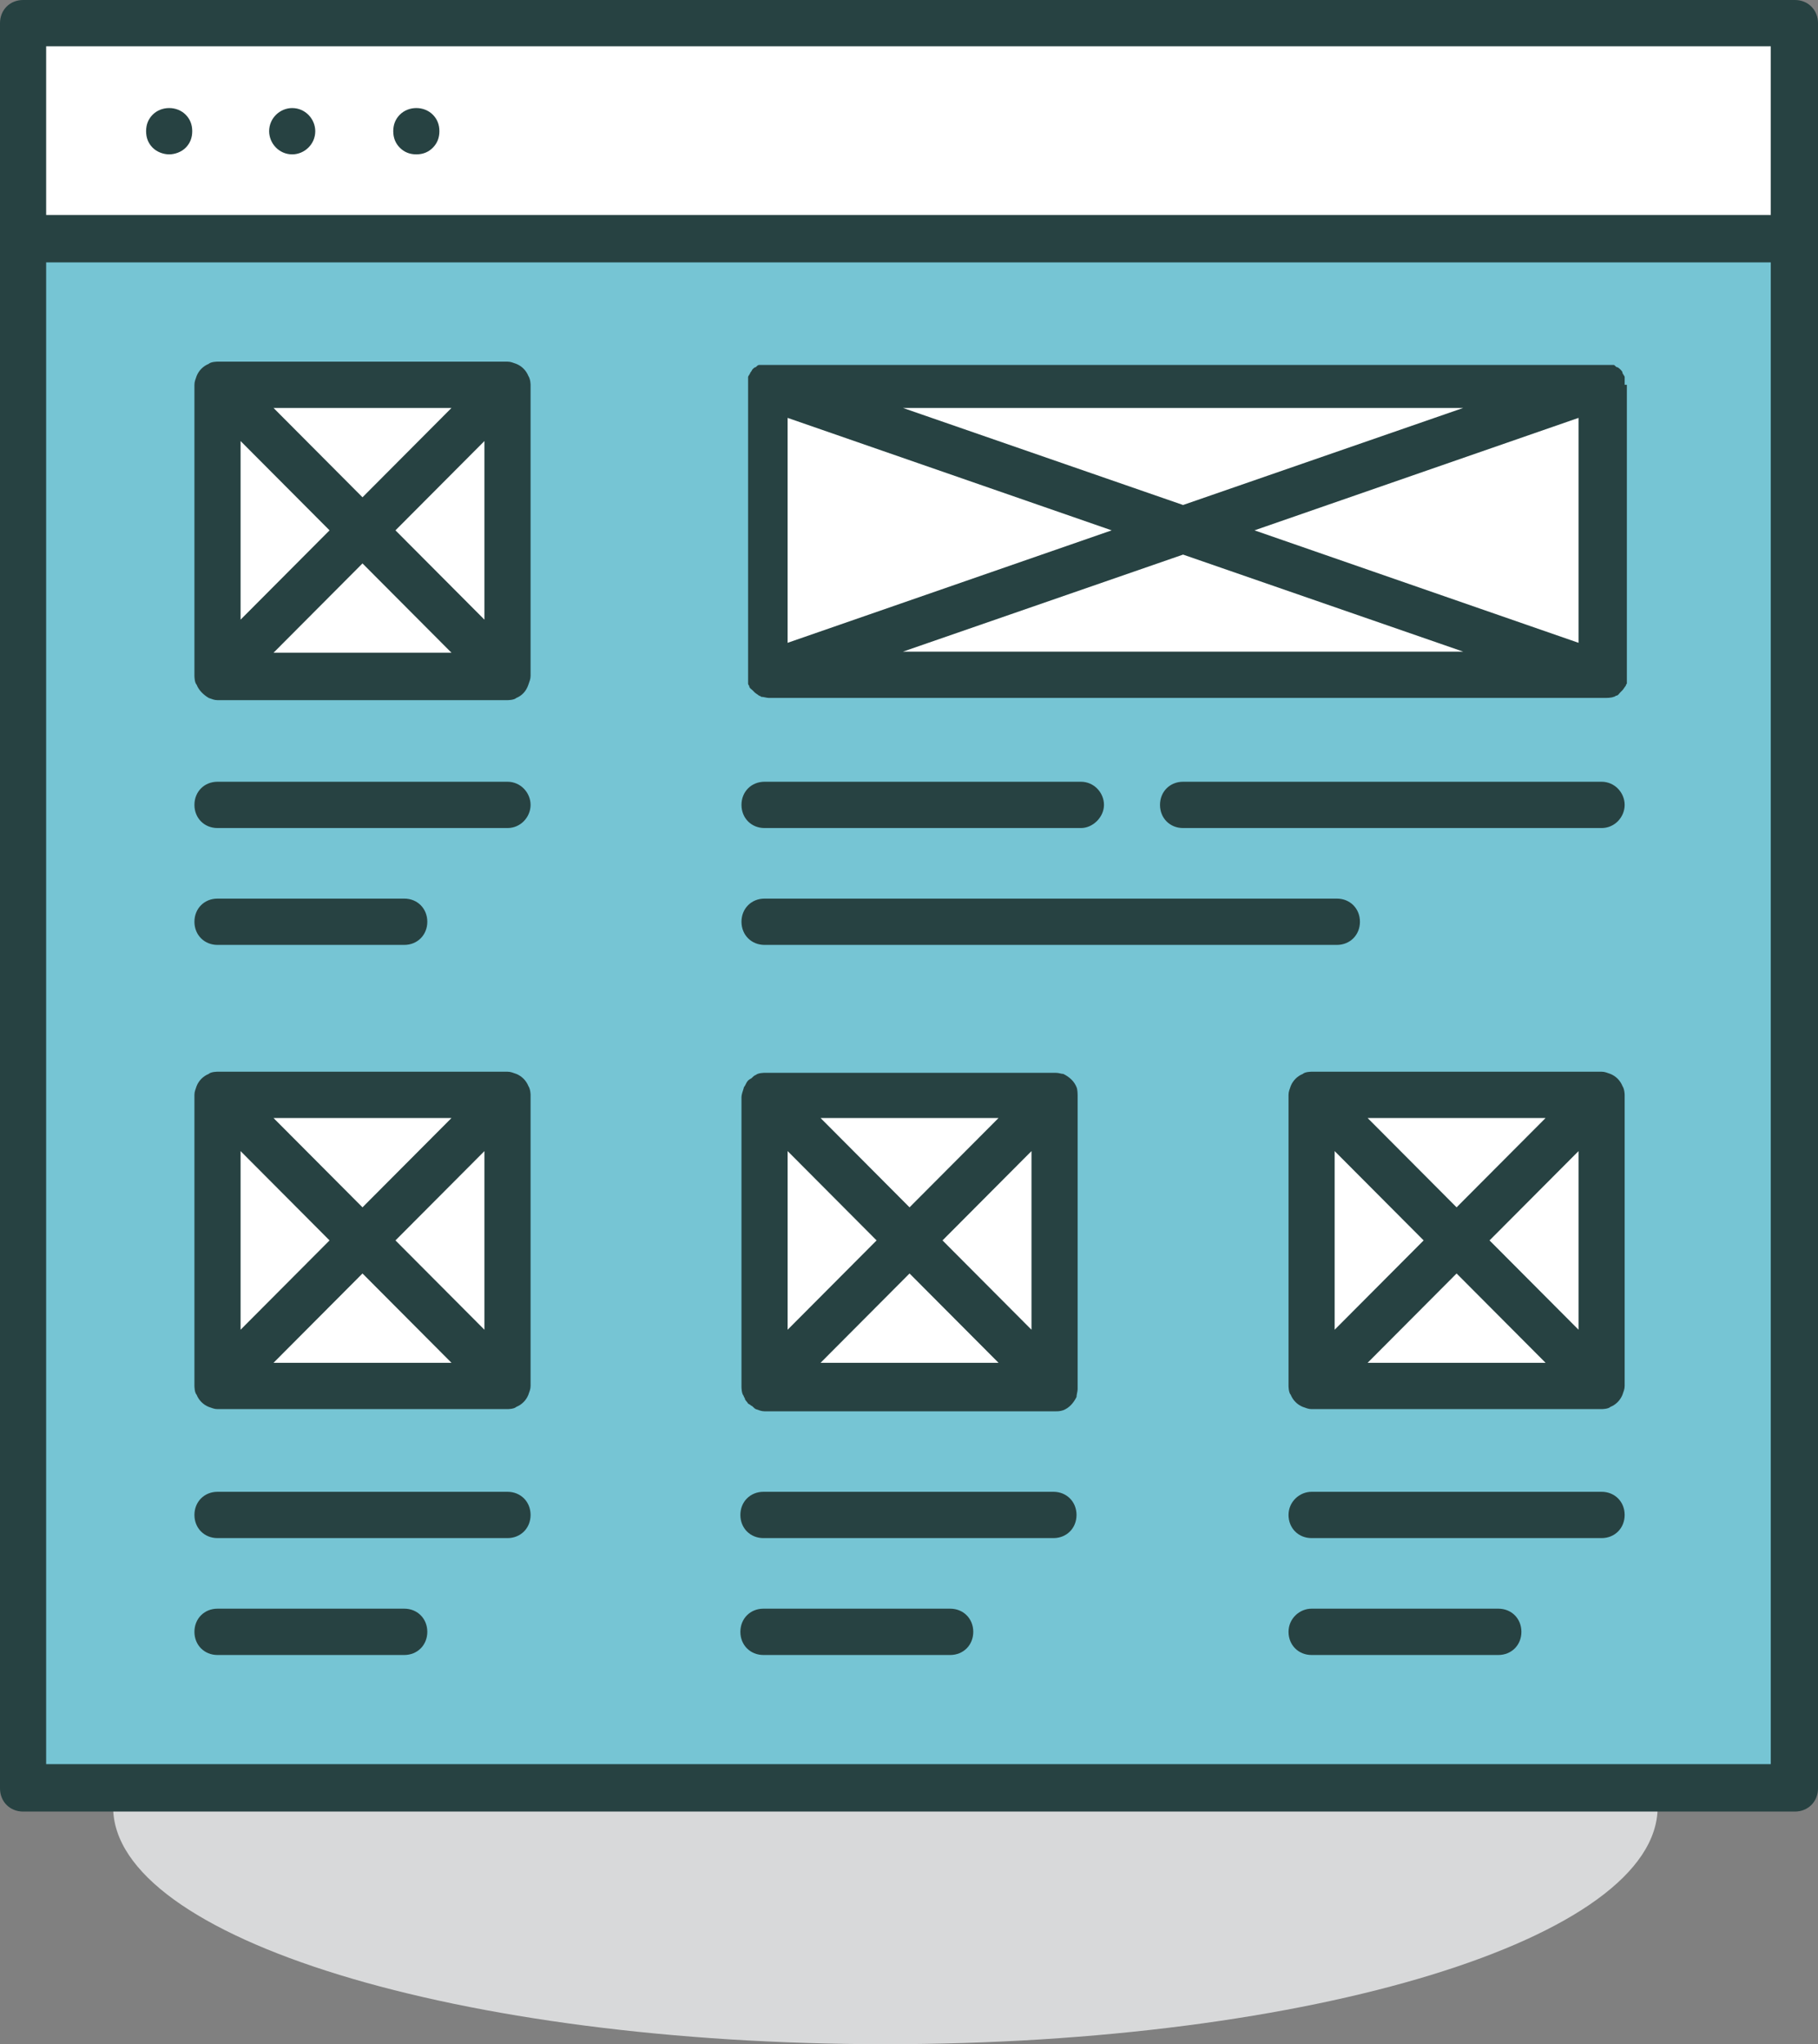 <svg width="97" height="109" viewBox="0 0 97 109" fill="none" xmlns="http://www.w3.org/2000/svg">
<rect x="0" y="0" width="97" height="109" fill="#808080" stroke="none"/>
<g clip-path="url(#clip0_120_1314)">
<path d="M47.24 83.72C24.499 83.72 6.037 89.364 6.037 96.36C6.037 103.356 24.499 109 47.24 109C69.981 109 88.443 103.356 88.443 96.36C88.443 89.364 69.981 83.72 47.24 83.72Z" fill="#D8D9DA"/>
<path d="M95.769 12.699H1.231V95.302H95.769V12.699Z" fill="#76C5D4"/>
<path d="M95.769 1.234H1.231V12.699H95.769V1.234Z" fill="white"/>
<path d="M95.769 0H1.231C0.527 0 0 0.529 0 1.235V95.36C0 96.066 0.527 96.595 1.231 96.595H95.769C96.472 96.595 97 96.066 97 95.36V1.235C97 0.529 96.472 0 95.769 0ZM2.462 2.469H94.48V11.464H2.462V2.469ZM94.48 94.067H2.462V13.992H94.48V94.126V94.067Z" fill="#274242"/>
<path d="M9.026 8.231C8.733 8.231 8.381 8.113 8.147 7.878C7.912 7.643 7.795 7.349 7.795 6.996C7.795 6.644 7.912 6.35 8.147 6.114C8.616 5.644 9.436 5.644 9.905 6.114C10.14 6.35 10.257 6.644 10.257 6.996C10.257 7.349 10.14 7.643 9.905 7.878C9.671 8.113 9.319 8.231 9.026 8.231Z" fill="#274242"/>
<path d="M14.36 6.996C14.36 6.291 14.946 5.762 15.59 5.762C16.294 5.762 16.821 6.35 16.821 6.996C16.821 7.702 16.235 8.231 15.59 8.231C14.887 8.231 14.36 7.643 14.36 6.996Z" fill="#274242"/>
<path d="M22.213 8.231C21.862 8.231 21.569 8.113 21.334 7.878C21.1 7.643 20.982 7.349 20.982 6.996C20.982 6.644 21.1 6.35 21.334 6.114C21.803 5.644 22.623 5.644 23.092 6.114C23.327 6.35 23.444 6.644 23.444 6.996C23.444 7.349 23.327 7.643 23.092 7.878C22.858 8.113 22.565 8.231 22.213 8.231Z" fill="#274242"/>
<path d="M27.078 58.38H11.605V73.901H27.078V58.38Z" fill="white"/>
<path d="M28.309 58.38C28.309 58.38 28.309 58.086 28.192 57.91C28.074 57.616 27.84 57.381 27.547 57.263C27.371 57.204 27.254 57.145 27.078 57.145H11.605C11.605 57.145 11.253 57.145 11.136 57.263C10.843 57.381 10.608 57.616 10.491 57.91C10.433 58.086 10.374 58.204 10.374 58.38V73.901C10.374 73.901 10.374 74.254 10.491 74.371C10.608 74.665 10.843 74.901 11.136 75.018C11.312 75.077 11.429 75.136 11.605 75.136H27.078C27.078 75.136 27.43 75.136 27.547 75.018C27.84 74.901 28.074 74.665 28.192 74.371C28.25 74.195 28.309 74.078 28.309 73.901V58.38ZM17.583 66.141L12.836 70.903V61.379L17.583 66.141ZM14.594 59.615H24.089L19.341 64.377L14.594 59.615ZM19.341 67.904L24.089 72.666H14.594L19.341 67.904ZM21.1 66.141L25.847 61.379V70.903L21.1 66.141Z" fill="#274242"/>
<path d="M27.019 82.014H11.605C10.902 82.014 10.374 81.485 10.374 80.779C10.374 80.074 10.902 79.545 11.605 79.545H27.078C27.781 79.545 28.309 80.074 28.309 80.779C28.309 81.485 27.781 82.014 27.078 82.014H27.019Z" fill="#274242"/>
<path d="M21.569 88.247H11.605C10.902 88.247 10.374 87.718 10.374 87.012C10.374 86.306 10.902 85.777 11.605 85.777H21.569C22.272 85.777 22.799 86.306 22.799 87.012C22.799 87.718 22.272 88.247 21.569 88.247Z" fill="#274242"/>
<path d="M56.266 58.38H40.793V73.901H56.266V58.38Z" fill="white"/>
<path d="M57.497 73.901V58.38C57.497 58.38 57.497 58.086 57.438 57.968C57.321 57.674 57.087 57.439 56.735 57.263C56.618 57.263 56.5 57.204 56.325 57.204C56.325 57.204 56.325 57.204 56.266 57.204H40.793C40.793 57.204 40.441 57.204 40.324 57.322C40.265 57.322 40.148 57.439 40.09 57.498C40.09 57.498 39.972 57.557 39.914 57.616C39.855 57.674 39.797 57.792 39.738 57.91C39.738 57.91 39.679 57.968 39.679 58.027C39.621 58.204 39.562 58.38 39.562 58.498V73.96C39.562 73.96 39.562 74.312 39.679 74.43C39.679 74.43 39.679 74.489 39.738 74.548C39.738 74.665 39.855 74.724 39.914 74.842C39.914 74.842 40.031 74.9 40.09 74.959C40.148 74.959 40.207 75.077 40.324 75.136C40.5 75.194 40.617 75.253 40.793 75.253H56.266C56.266 75.253 56.266 75.253 56.325 75.253C56.442 75.253 56.559 75.253 56.735 75.194C57.028 75.077 57.262 74.842 57.438 74.489C57.438 74.371 57.497 74.195 57.497 74.077V73.901ZM46.771 66.141L42.024 70.903V61.378L46.771 66.141ZM43.782 59.615H53.277L48.529 64.377L43.782 59.615ZM48.529 67.904L53.277 72.666H43.782L48.529 67.904ZM50.288 66.141L55.035 61.378V70.903L50.288 66.141Z" fill="#274242"/>
<path d="M56.207 82.014H40.734C40.031 82.014 39.503 81.485 39.503 80.779C39.503 80.074 40.031 79.545 40.734 79.545H56.207C56.911 79.545 57.438 80.074 57.438 80.779C57.438 81.485 56.911 82.014 56.207 82.014Z" fill="#274242"/>
<path d="M50.698 88.247H40.734C40.031 88.247 39.503 87.718 39.503 87.012C39.503 86.306 40.031 85.777 40.734 85.777H50.698C51.401 85.777 51.929 86.306 51.929 87.012C51.929 87.718 51.401 88.247 50.698 88.247Z" fill="#274242"/>
<path d="M85.454 58.38H69.981V73.901H85.454V58.38Z" fill="white"/>
<path d="M86.684 58.38C86.684 58.38 86.684 58.086 86.567 57.91C86.45 57.616 86.216 57.381 85.923 57.263C85.747 57.204 85.629 57.145 85.454 57.145H69.981C69.981 57.145 69.629 57.145 69.512 57.263C69.219 57.381 68.984 57.616 68.867 57.91C68.808 58.086 68.75 58.204 68.75 58.38V73.901C68.75 73.901 68.75 74.254 68.867 74.371C68.984 74.665 69.219 74.901 69.512 75.018C69.688 75.077 69.805 75.136 69.981 75.136H85.454C85.454 75.136 85.805 75.136 85.923 75.018C86.216 74.901 86.45 74.665 86.567 74.371C86.626 74.195 86.684 74.078 86.684 73.901V58.38ZM75.959 66.141L71.211 70.903V61.379L75.959 66.141ZM72.97 59.615H82.465L77.717 64.377L72.97 59.615ZM77.717 67.904L82.465 72.666H72.97L77.717 67.904ZM79.475 66.141L84.223 61.379V70.903L79.475 66.141Z" fill="#274242"/>
<path d="M85.454 82.014H69.981C69.277 82.014 68.75 81.485 68.75 80.779C68.75 80.074 69.336 79.545 69.981 79.545H85.454C86.157 79.545 86.684 80.074 86.684 80.779C86.684 81.485 86.157 82.014 85.454 82.014Z" fill="#274242"/>
<path d="M79.944 88.247H69.981C69.277 88.247 68.75 87.718 68.75 87.012C68.75 86.306 69.336 85.777 69.981 85.777H79.944C80.648 85.777 81.175 86.306 81.175 87.012C81.175 87.718 80.648 88.247 79.944 88.247Z" fill="#274242"/>
<path d="M27.078 20.519H11.605V36.04H27.078V20.519Z" fill="white"/>
<path d="M28.309 20.519C28.309 20.519 28.309 20.225 28.192 20.049C28.074 19.755 27.84 19.519 27.547 19.402C27.371 19.343 27.254 19.284 27.078 19.284H11.605C11.605 19.284 11.253 19.284 11.136 19.402C10.843 19.519 10.608 19.755 10.491 20.049C10.433 20.225 10.374 20.342 10.374 20.519V36.04C10.374 36.04 10.374 36.393 10.491 36.51C10.608 36.804 10.843 37.039 11.136 37.216C11.312 37.275 11.429 37.333 11.605 37.333H27.078C27.078 37.333 27.43 37.333 27.547 37.216C27.84 37.098 28.074 36.863 28.192 36.51C28.25 36.334 28.309 36.216 28.309 36.04V20.519ZM17.583 28.279L12.836 33.041V23.517L17.583 28.279ZM14.594 21.753H24.089L19.341 26.516L14.594 21.753ZM19.341 30.043L24.089 34.805H14.594L19.341 30.043ZM21.1 28.279L25.847 23.517V33.041L21.1 28.279Z" fill="#274242"/>
<path d="M27.019 44.153H11.605C10.902 44.153 10.374 43.624 10.374 42.918C10.374 42.213 10.902 41.684 11.605 41.684H27.078C27.781 41.684 28.309 42.272 28.309 42.918C28.309 43.565 27.781 44.153 27.078 44.153H27.019Z" fill="#274242"/>
<path d="M21.569 50.384H11.605C10.902 50.384 10.374 49.855 10.374 49.15C10.374 48.444 10.902 47.915 11.605 47.915H21.569C22.272 47.915 22.799 48.444 22.799 49.15C22.799 49.855 22.272 50.384 21.569 50.384Z" fill="#274242"/>
<path d="M85.454 20.519H40.793V36.04H85.454V20.519Z" fill="white"/>
<path d="M86.685 20.518C86.685 20.518 86.685 20.401 86.685 20.342C86.685 20.283 86.685 20.224 86.685 20.107C86.685 20.048 86.567 19.93 86.567 19.872C86.567 19.813 86.509 19.754 86.45 19.695C86.45 19.695 86.333 19.578 86.274 19.578C86.216 19.578 86.157 19.46 86.099 19.46C86.04 19.46 85.981 19.46 85.864 19.46C85.747 19.46 85.688 19.46 85.63 19.46H40.969C40.851 19.46 40.793 19.46 40.734 19.46C40.675 19.46 40.617 19.46 40.5 19.46C40.441 19.46 40.383 19.519 40.324 19.578C40.265 19.578 40.207 19.636 40.148 19.695C40.148 19.695 40.089 19.813 40.031 19.872C40.031 19.93 39.914 20.048 39.914 20.107C39.914 20.166 39.914 20.224 39.914 20.342C39.914 20.401 39.914 20.459 39.914 20.518V36.039C39.914 36.039 39.914 36.157 39.914 36.274C39.914 36.333 39.914 36.392 39.914 36.451C39.914 36.451 39.914 36.51 39.972 36.568C39.972 36.686 40.089 36.745 40.148 36.803C40.148 36.803 40.207 36.862 40.265 36.921C40.324 36.98 40.441 37.039 40.5 37.097C40.5 37.097 40.558 37.097 40.617 37.156C40.734 37.156 40.91 37.215 41.027 37.215H85.688C85.688 37.215 85.981 37.215 86.099 37.156C86.099 37.156 86.157 37.156 86.216 37.097C86.333 37.097 86.391 36.98 86.45 36.921C86.45 36.921 86.509 36.862 86.567 36.803C86.626 36.745 86.685 36.627 86.743 36.568C86.743 36.568 86.743 36.51 86.802 36.451C86.802 36.392 86.802 36.333 86.802 36.274C86.802 36.216 86.802 36.157 86.802 36.039V20.518H86.685ZM42.023 22.282L59.314 28.279L42.023 34.276V22.282ZM48.178 21.753H78.069L63.123 26.927L48.178 21.753ZM63.123 29.572L78.069 34.746H48.178L63.123 29.572ZM66.933 28.279L84.223 22.282V34.276L66.933 28.279Z" fill="#274242"/>
<path d="M57.673 44.153H40.793C40.09 44.153 39.562 43.624 39.562 42.918C39.562 42.213 40.09 41.684 40.793 41.684H57.673C58.376 41.684 58.903 42.272 58.903 42.918C58.903 43.565 58.317 44.153 57.673 44.153Z" fill="#274242"/>
<path d="M71.329 50.384H40.793C40.09 50.384 39.562 49.855 39.562 49.15C39.562 48.444 40.09 47.915 40.793 47.915H71.329C72.032 47.915 72.56 48.444 72.56 49.15C72.56 49.855 72.032 50.384 71.329 50.384Z" fill="#274242"/>
<path d="M85.454 44.153H63.123C62.42 44.153 61.892 43.624 61.892 42.918C61.892 42.213 62.42 41.684 63.123 41.684H85.454C86.157 41.684 86.684 42.272 86.684 42.918C86.684 43.565 86.157 44.153 85.454 44.153Z" fill="#274242"/>
</g>
<defs>
<clipPath id="clip0_120_1314">
<rect width="97" height="109" fill="white"/>
</clipPath>
</defs>
</svg>

